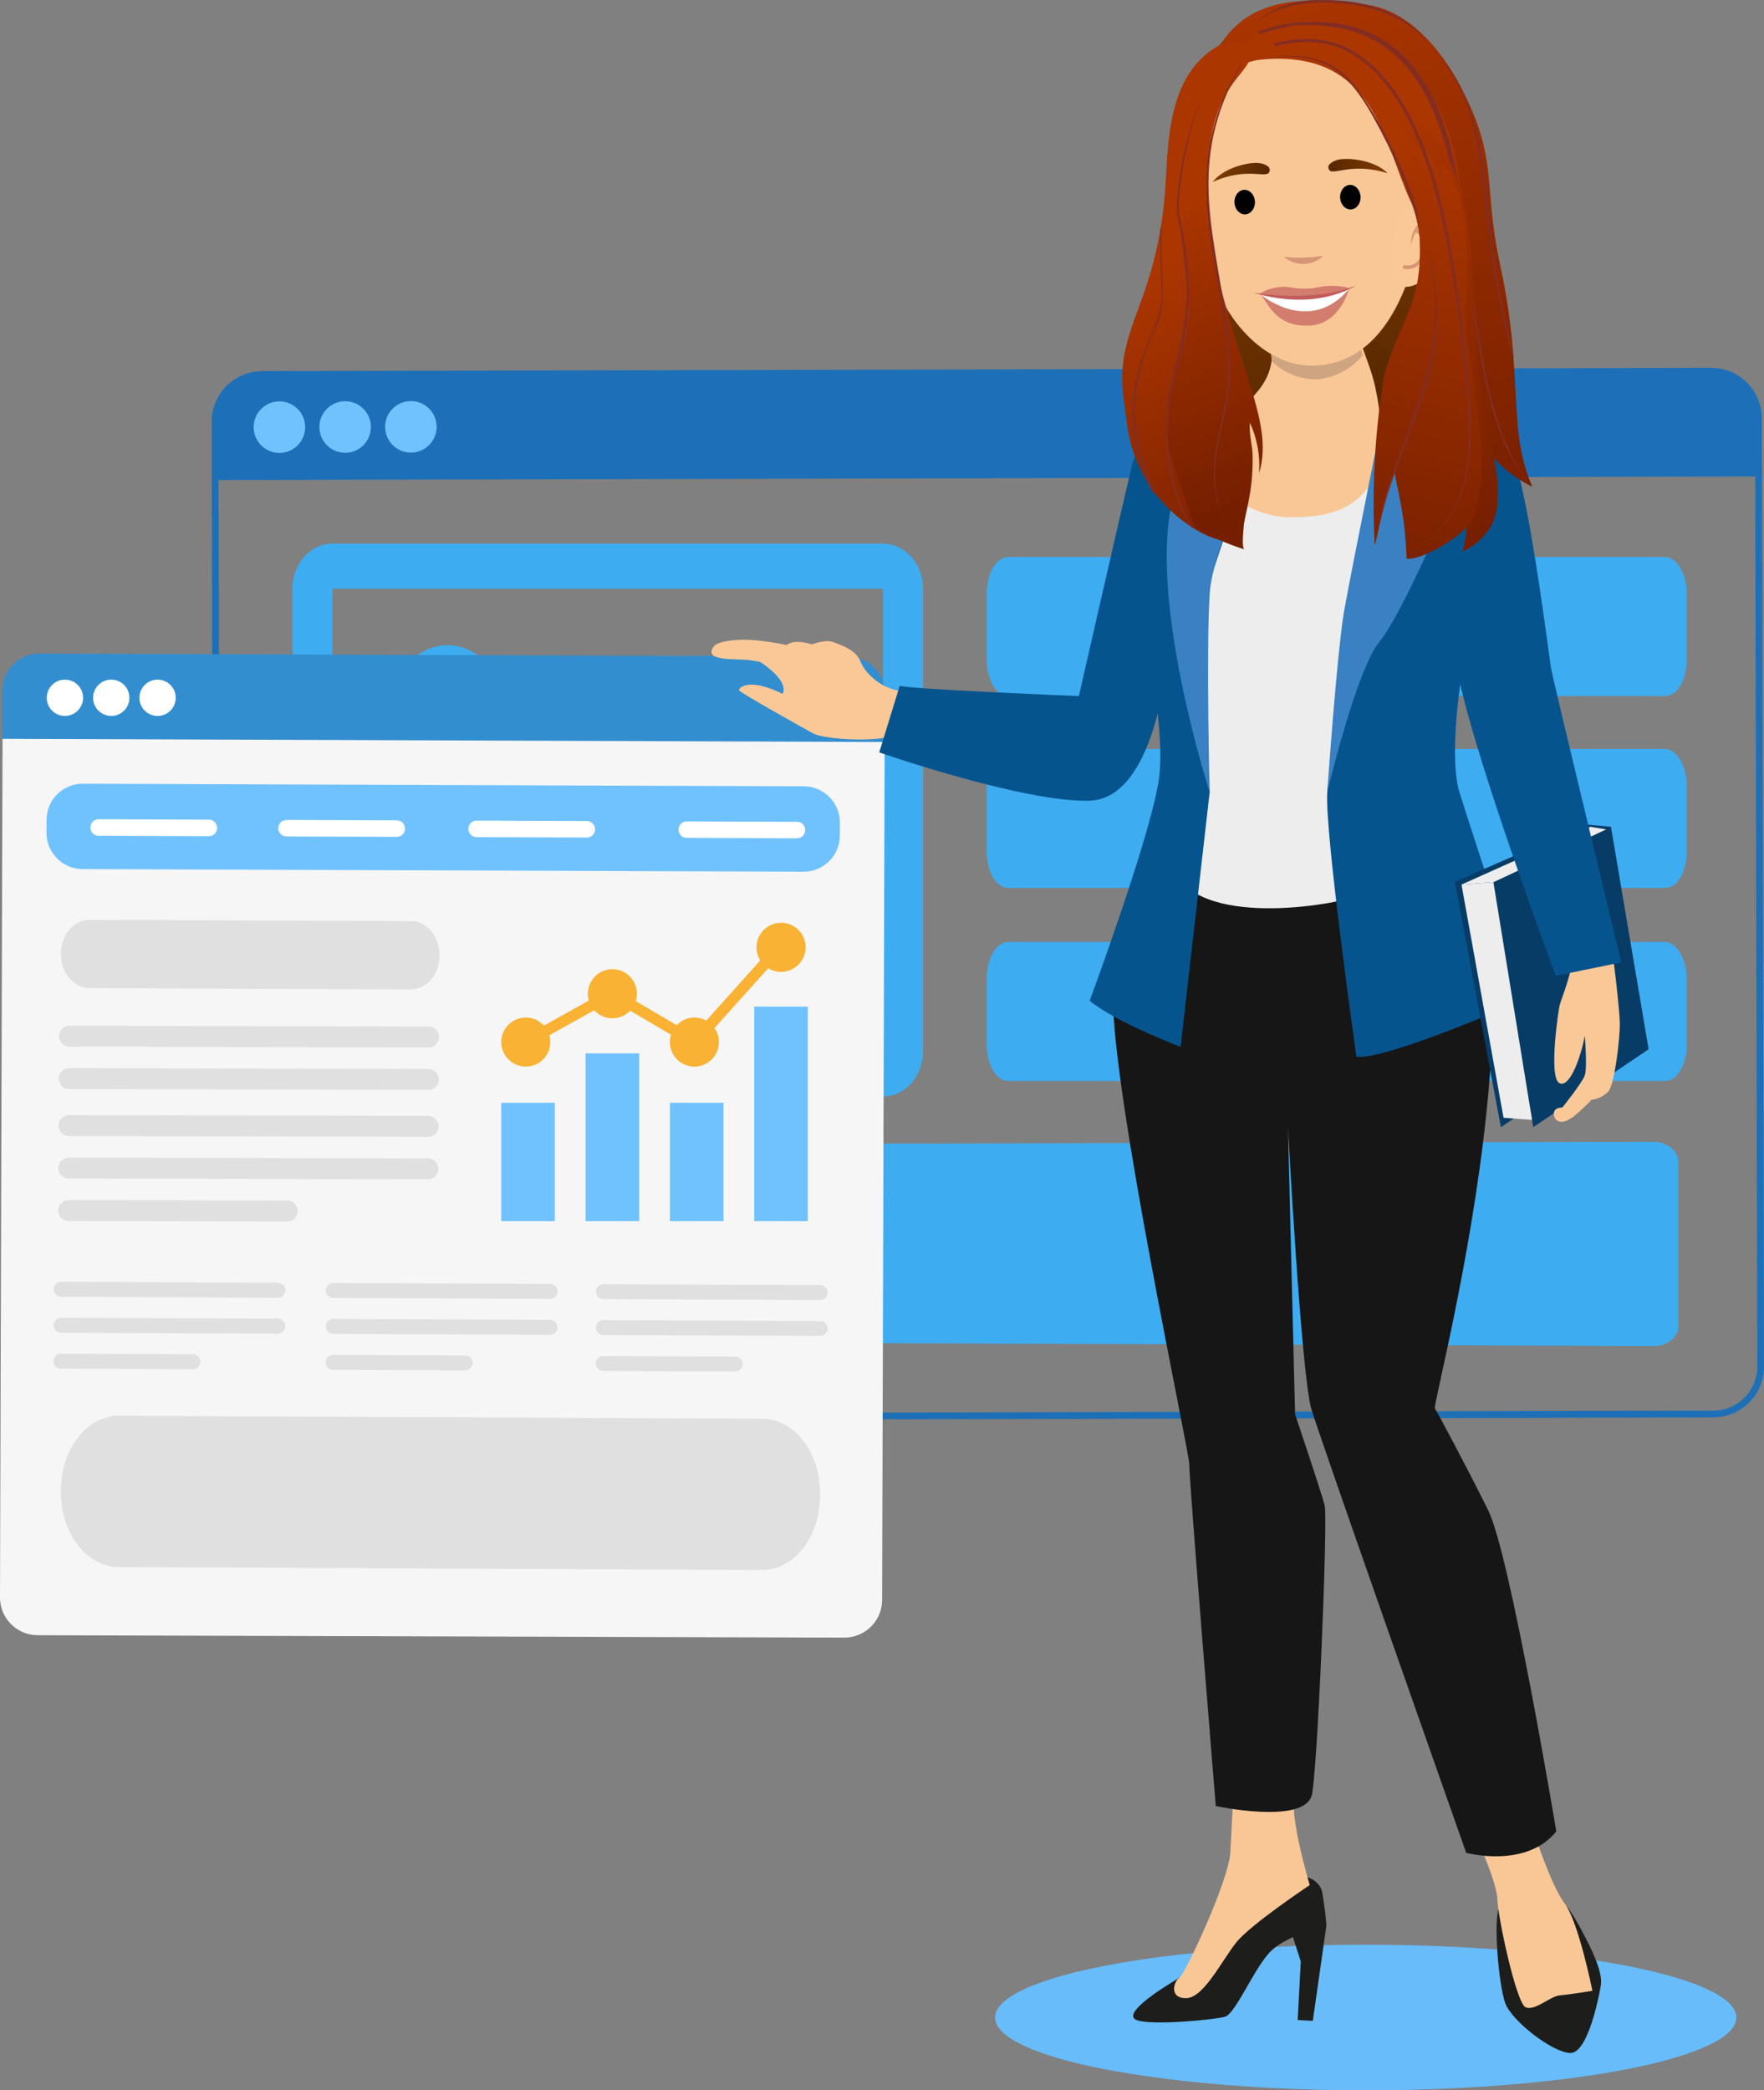 <?xml version="1.0" encoding="utf-8"?>
<svg xmlns="http://www.w3.org/2000/svg" xmlns:xlink="http://www.w3.org/1999/xlink" version="1.1" id="Layer_5" x="0px" y="0px" viewBox="0 0 368.19 436.157" style="enable-background:new 0 0 368.19 436.157;">
<rect x="0" y="0" width="368.19" height="436.157" fill="#808080" stroke="none"/>
<style type="text/css">
	.st0{fill:#1D70B7;}
	.st1{fill:#70C2FF;}
	.st2{fill:#3EACF0;}
	.st3{fill:#F6F6F6;}
	.st4{fill:#E0E0E0;}
	.st5{fill:#FFFFFF;}
	.st6{fill:#338ECF;}
	.st7{fill:#F9B233;}
	.st8{fill:#68BCFA;}
	.st9{fill:#1D1D1B;}
	.st10{fill:#F9C796;}
	.st11{fill:#161616;}
	.st12{fill:#FAC897;}
	.st13{fill:#EDEDED;}
	.st14{fill:#06548E;}
	.st15{fill:#073C67;}
	.st16{fill:#3A81C3;}
	.st17{fill:url(#SVGID_1_);}
	.st18{fill:url(#SVGID_00000057862201966072405860000010873011212655001509_);}
	.st19{fill:#CEA580;}
	.st20{fill:#D69675;}
	.st21{fill:#D37D6E;}
	.st22{fill:#C35D5D;}
	.st23{fill:url(#SVGID_00000038382321181535519340000004673943179691602319_);}
	.st24{fill:url(#SVGID_00000141443212265286920160000016966236490365116550_);}
	.st25{fill:url(#SVGID_00000081617060073021789780000002359784863623186083_);}
	.st26{fill:url(#SVGID_00000054247858828702265340000009488428426623907727_);}
	.st27{fill:#832D22;}
	.st28{fill:#D79775;}
	.st29{fill:url(#SVGID_00000126309157078625996740000008342908133375834282_);}
	.st30{fill:url(#SVGID_00000063608679125485381120000001346322104615923608_);}
	.st31{fill:url(#SVGID_00000130640323683530490220000016617311200153345972_);}
	.st32{fill:url(#SVGID_00000032623698017503843530000002888029693321949104_);}
</style>
<g>
	<path class="st0" d="M54.73,78.136l302.407-0.699c5.451-0.013,9.88,4.396,9.893,9.847l0.028,12.132&#xD;&#xA;		l-322.147,0.745l-0.028-12.132c-0.013-5.451,4.396-9.88,9.847-9.893&#xD;&#xA;		C54.73,78.136,54.73,78.136,54.73,78.136z"/>
	<circle class="st1" cx="58.32" cy="89.128" r="5.376"/>
	<circle class="st1" cx="72.039" cy="89.096" r="5.376"/>
	<circle class="st1" cx="85.759" cy="89.064" r="5.376"/>
	<path class="st0" d="M55.21,296.44c-5.826-0.007-10.551-4.722-10.571-10.548l-0.457-197.861&#xD;&#xA;		c-0.013-5.839,4.709-10.583,10.547-10.597l302.407-0.699c5.835-0.004,10.573,4.712,10.597,10.547&#xD;&#xA;		l0.457,197.862c0.013,5.838-4.708,10.582-10.547,10.597l-302.408,0.699H55.21z M54.732,78.838&#xD;&#xA;		c-5.061,0.017-9.153,4.128-9.147,9.188l0.457,197.861c0.017,5.053,4.115,9.142,9.168,9.147&#xD;&#xA;		c0.022,0,302.429-0.699,302.429-0.699c5.061-0.017,9.152-4.128,9.146-9.188l-0.457-197.862&#xD;&#xA;		c-0.012-5.055-4.112-9.146-9.167-9.146C357.14,78.139,54.732,78.838,54.732,78.838z"/>
	<path class="st2" d="M142.429,280.111l202.713,0.753c2.798,0,5.182-1.807,5.182-4.216v-34.176&#xD;&#xA;		c0-2.259-2.28-4.216-5.182-4.216l-202.713,0.452c-2.694,0-4.871,1.806-4.871,4.065v33.274&#xD;&#xA;		C137.558,278.154,139.735,280.111,142.429,280.111z"/>
	<path class="st2" d="M347.519,116.225H210.495c-2.558,0-4.548,3.357-4.548,7.672v13.666&#xD;&#xA;		c0,4.316,1.99,7.672,4.548,7.672h137.025c2.559,0,4.549-3.357,4.549-7.672v-13.666&#xD;&#xA;		C352.068,119.582,349.936,116.225,347.519,116.225z"/>
	<path class="st2" d="M347.519,156.271H210.495c-2.558,0-4.548,3.357-4.548,7.672v13.667&#xD;&#xA;		c0,4.315,1.99,7.672,4.548,7.672h137.025c2.559,0,4.549-3.357,4.549-7.672V163.943&#xD;&#xA;		C352.068,159.867,349.936,156.271,347.519,156.271z"/>
	<path class="st2" d="M347.519,196.546H210.495c-2.558,0-4.548,3.357-4.548,7.673v13.666&#xD;&#xA;		c0,4.315,1.99,7.672,4.548,7.672h137.025c2.559,0,4.549-3.357,4.549-7.672v-13.666&#xD;&#xA;		C352.068,200.144,349.936,196.546,347.519,196.546z"/>
	<path class="st2" d="M61.031,122.849v96.518c0,5.2,3.742,9.416,8.358,9.416h114.913&#xD;&#xA;		c4.615,0,8.357-4.216,8.357-9.416v-96.519c0-5.2-3.742-9.416-8.357-9.416H69.388&#xD;&#xA;		C64.773,113.433,61.031,117.649,61.031,122.849z M184.301,122.849v66.52l-30.703-40.204&#xD;&#xA;		c-1.862-2.625-5.499-3.243-8.124-1.381c-0.559,0.397-1.044,0.889-1.432,1.454l-32.867,44.234&#xD;&#xA;		l-16.669-18.779c-2.043-2.445-5.682-2.77-8.127-0.727c-0.184,0.154-0.358,0.318-0.521,0.494&#xD;&#xA;		l-16.47,16.872v-68.483H184.301z M104.907,147.567c0,7.152-5.144,12.948-11.491,12.947&#xD;&#xA;		c-6.348,0-11.491-5.796-11.491-12.947s5.144-12.948,11.491-12.948&#xD;&#xA;		C99.763,134.62,104.907,140.415,104.907,147.567z"/>
</g>
<g>
	<path class="st3" d="M16.544,137.403l152.187,0.449c8.818,0.026,15.945,7.195,15.919,16.013l-0.531,179.979&#xD;&#xA;		c-0.013,4.348-3.548,7.862-7.896,7.849c-0,0-0,0-0,0l-168.374-0.497&#xD;&#xA;		c-4.348-0.013-7.862-3.548-7.849-7.896l0.531-179.979C0.557,144.504,7.726,137.377,16.544,137.403z"/>
	<path class="st4" d="M114.813,271.012c-0.007,0-45.257-0.191-45.257-0.191&#xD;&#xA;		c-0.861-0.004-1.556-0.706-1.552-1.567c0.004-0.858,0.701-1.551,1.558-1.552&#xD;&#xA;		c0.007,0,45.257,0.191,45.257,0.191c0.861,0.004,1.556,0.705,1.552,1.567&#xD;&#xA;		C116.368,270.318,115.671,271.012,114.813,271.012z"/>
	<path class="st4" d="M114.79,278.512c-0.007,0-45.256-0.191-45.256-0.191&#xD;&#xA;		c-0.861-0.005-1.556-0.706-1.551-1.568c0.005-0.858,0.701-1.551,1.558-1.551&#xD;&#xA;		c0.006,0,45.256,0.191,45.256,0.191c0.861,0.004,1.556,0.706,1.552,1.567&#xD;&#xA;		C116.344,277.818,115.648,278.512,114.79,278.512z"/>
	<path class="st4" d="M97.081,285.937c-0.006,0-27.57-0.116-27.57-0.116&#xD;&#xA;		c-0.861-0.004-1.556-0.705-1.553-1.567c0.004-0.858,0.701-1.552,1.559-1.553&#xD;&#xA;		c0.006,0,27.57,0.116,27.57,0.116c0.861,0.004,1.556,0.706,1.552,1.567&#xD;&#xA;		C98.635,285.243,97.938,285.936,97.081,285.937z"/>
	<path class="st4" d="M58.008,270.772c-0.007,0-45.257-0.192-45.257-0.192&#xD;&#xA;		c-0.861-0.005-1.556-0.706-1.551-1.568c0.005-0.858,0.701-1.551,1.558-1.551&#xD;&#xA;		c0.007,0,45.257,0.192,45.257,0.192c0.861,0.005,1.556,0.706,1.551,1.568&#xD;&#xA;		C59.562,270.078,58.866,270.771,58.008,270.772z"/>
	<path class="st4" d="M57.985,278.271c-0.007,0-45.257-0.191-45.257-0.191&#xD;&#xA;		c-0.861-0.005-1.556-0.706-1.551-1.568c0.005-0.858,0.701-1.551,1.558-1.551&#xD;&#xA;		c0.007,0,45.257,0.191,45.257,0.191c0.861,0.005,1.556,0.706,1.551,1.568&#xD;&#xA;		C59.539,277.577,58.843,278.27,57.985,278.271z"/>
	<path class="st4" d="M40.276,285.697c-0.007,0-27.57-0.117-27.57-0.117&#xD;&#xA;		c-0.861-0.004-1.556-0.706-1.552-1.567c0.004-0.858,0.701-1.551,1.558-1.552&#xD;&#xA;		c0.007,0,27.57,0.117,27.57,0.117c0.861,0.005,1.556,0.706,1.551,1.568&#xD;&#xA;		C41.83,285.003,41.134,285.696,40.276,285.697z"/>
	<path class="st4" d="M171.194,271.25c-0.007,0-45.257-0.191-45.257-0.191&#xD;&#xA;		c-0.861-0.004-1.556-0.706-1.552-1.567c0.004-0.858,0.701-1.551,1.558-1.552&#xD;&#xA;		c0.007,0,45.257,0.191,45.257,0.191c0.861,0.005,1.556,0.706,1.551,1.568&#xD;&#xA;		C172.748,270.556,172.052,271.249,171.194,271.25z"/>
	<path class="st4" d="M171.17,278.75c-0.007,0-45.256-0.191-45.256-0.191&#xD;&#xA;		c-0.861-0.004-1.556-0.706-1.552-1.567c0.004-0.858,0.701-1.551,1.558-1.552&#xD;&#xA;		c0.006,0,45.256,0.191,45.256,0.191c0.861,0.005,1.556,0.706,1.551,1.568&#xD;&#xA;		C172.724,278.056,172.028,278.749,171.17,278.75z"/>
	<path class="st4" d="M153.461,286.175c-0.006,0-27.57-0.116-27.57-0.116&#xD;&#xA;		c-0.861-0.004-1.556-0.706-1.552-1.567c0.004-0.858,0.7-1.551,1.558-1.552&#xD;&#xA;		c0.006,0,27.57,0.116,27.57,0.116c0.861,0.004,1.556,0.706,1.552,1.568&#xD;&#xA;		C155.015,285.481,154.319,286.174,153.461,286.175z"/>
	<path class="st1" d="M17.303,163.522l150.472,0.544c4.175,0.015,7.547,3.412,7.532,7.587l-0.01,2.702&#xD;&#xA;		c-0.015,4.175-3.412,7.547-7.587,7.532h-0l-150.472-0.544c-4.175-0.015-7.547-3.412-7.532-7.587&#xD;&#xA;		l0.01-2.702c0.015-4.175,3.412-7.547,7.587-7.532C17.303,163.522,17.303,163.522,17.303,163.522z"/>
	<path class="st5" d="M43.608,174.472l-23.038-0.083c-0.937-0.003-1.695-0.766-1.691-1.703l0-0.053&#xD;&#xA;		c0.003-0.937,0.766-1.695,1.703-1.691l0,0l23.038,0.083c0.937,0.003,1.695,0.766,1.691,1.703v0&#xD;&#xA;		l-0,0.053c-0.003,0.937-0.766,1.695-1.703,1.691C43.608,174.472,43.608,174.472,43.608,174.472z"/>
	<path class="st5" d="M82.819,174.614l-23.038-0.083c-0.937-0.003-1.695-0.766-1.691-1.703&#xD;&#xA;		c0-0,0-0,0-0l0-0.053c0.003-0.937,0.766-1.695,1.703-1.691l23.038,0.083&#xD;&#xA;		c0.937,0.003,1.695,0.766,1.691,1.703v0l-0,0.053c-0.003,0.937-0.766,1.695-1.703,1.691&#xD;&#xA;		C82.819,174.614,82.819,174.614,82.819,174.614z"/>
	<path class="st5" d="M122.496,174.757l-23.038-0.083c-0.937-0.003-1.695-0.766-1.691-1.703&#xD;&#xA;		c0,0,0-0,0-0l0-0.053c0.003-0.937,0.766-1.695,1.703-1.691c0,0,0,0,0,0&#xD;&#xA;		l23.038,0.083c0.937,0.003,1.695,0.766,1.691,1.703l-0,0.053&#xD;&#xA;		C124.196,174.003,123.433,174.761,122.496,174.757z"/>
	<path class="st5" d="M166.362,174.916l-23.038-0.083c-0.937-0.003-1.694-0.766-1.691-1.703&#xD;&#xA;		c0-0,0-0,0-0l0-0.053c0.003-0.937,0.766-1.695,1.703-1.691h0l23.038,0.083&#xD;&#xA;		c0.937,0.003,1.695,0.766,1.691,1.703c0,0,0,0,0,0l-0,0.053&#xD;&#xA;		c-0.003,0.937-0.766,1.695-1.703,1.691C166.362,174.916,166.362,174.916,166.362,174.916z"/>
	<path class="st6" d="M184.698,154.823l0.036-10.051c0.015-4.29-3.449-7.78-7.739-7.795L8.278,136.367&#xD;&#xA;		c-4.29-0.015-7.78,3.449-7.795,7.739v0l-0.036,10.051L184.698,154.823z"/>
	<circle class="st5" cx="13.55" cy="145.595" r="3.79"/>
	<circle class="st5" cx="23.221" cy="145.595" r="3.79"/>
	<circle class="st5" cx="32.891" cy="145.595" r="3.79"/>
	<path class="st4" d="M18.768,191.911l66.944,0.281c3.332,0.014,6.023,3.167,6.011,7.043l-0.001,0.22&#xD;&#xA;		c-0.012,3.876-2.723,7.007-6.055,6.993l-66.944-0.281c-3.332-0.014-6.023-3.167-6.011-7.043&#xD;&#xA;		l0.001-0.22C12.725,195.027,15.436,191.897,18.768,191.911z"/>
	<path class="st4" d="M24.857,295.403l134.257,0.623c6.683,0.031,12.08,7.014,12.056,15.596l-0.001,0.487&#xD;&#xA;		c-0.024,8.582-5.461,15.515-12.144,15.484L24.768,326.97c-6.683-0.031-12.08-7.014-12.056-15.596&#xD;&#xA;		l0.001-0.487C12.738,302.304,18.175,295.372,24.857,295.403z"/>
	<path class="st4" d="M89.351,237.21c-0.005,0-74.955-0.173-74.955-0.173&#xD;&#xA;		c-1.205-0.001-2.181-0.979-2.179-2.184c0.001-1.205,0.979-2.181,2.184-2.179l0,0&#xD;&#xA;		c0.005,0,74.955,0.173,74.955,0.173c1.205,0.001,2.181,0.979,2.179,2.184&#xD;&#xA;		C91.534,236.236,90.556,237.212,89.351,237.21z"/>
	<path class="st4" d="M89.301,246.071c-0.005,0-74.955-0.173-74.955-0.173&#xD;&#xA;		c-1.205-0.001-2.181-0.979-2.179-2.184s0.979-2.181,2.184-2.179l0,0&#xD;&#xA;		c0.005,0,74.955,0.173,74.955,0.173c1.205,0.001,2.181,0.979,2.179,2.184&#xD;&#xA;		C91.484,245.097,90.506,246.073,89.301,246.071z"/>
	<path class="st4" d="M89.457,218.552c-0.005,0-74.955-0.172-74.955-0.172&#xD;&#xA;		c-1.205-0.001-2.181-0.979-2.179-2.184c0.001-1.205,0.979-2.181,2.184-2.179l0,0&#xD;&#xA;		c0.005,0,74.955,0.172,74.955,0.172c1.205,0.001,2.181,0.979,2.179,2.184&#xD;&#xA;		C91.64,217.578,90.662,218.553,89.457,218.552z"/>
	<path class="st4" d="M89.407,227.413c-0.005,0-74.955-0.172-74.955-0.172&#xD;&#xA;		c-1.205-0.001-2.181-0.979-2.179-2.184s0.979-2.181,2.184-2.179l0,0&#xD;&#xA;		c0.005,0,74.955,0.172,74.955,0.172c1.205,0.001,2.181,0.979,2.179,2.184&#xD;&#xA;		C91.59,226.439,90.612,227.415,89.407,227.413z"/>
	<path class="st4" d="M59.956,254.865c-0.005,0-45.66-0.105-45.66-0.105&#xD;&#xA;		c-1.205-0.001-2.181-0.979-2.179-2.184s0.979-2.181,2.184-2.179l0,0&#xD;&#xA;		c0.005,0,45.66,0.105,45.66,0.105c1.205,0.001,2.181,0.979,2.179,2.184&#xD;&#xA;		S61.161,254.867,59.956,254.865z"/>
	<rect x="104.622" y="230.091" class="st1" width="11.188" height="24.695"/>
	<rect x="122.222" y="219.791" class="st1" width="11.188" height="34.995"/>
	<rect x="139.823" y="230.091" class="st1" width="11.188" height="24.695"/>
	<rect x="157.423" y="210.035" class="st1" width="11.188" height="44.752"/>
	<path class="st7" d="M109.738,222.545c2.82,0.005,5.111-2.277,5.117-5.097&#xD;&#xA;		c0.001-0.484-0.067-0.966-0.202-1.43l9.379-5.225c1.888,2.09,5.114,2.254,7.204,0.365&#xD;&#xA;		c0.098-0.089,0.193-0.181,0.283-0.277l8.535,5.02c-0.847,2.697,0.653,5.569,3.35,6.416&#xD;&#xA;		s5.569-0.653,6.416-3.35c0.476-1.515,0.221-3.165-0.689-4.467l11.212-12.47&#xD;&#xA;		c2.412,1.482,5.569,0.727,7.05-1.685c1.482-2.412,0.727-5.569-1.685-7.05&#xD;&#xA;		c-2.412-1.482-5.569-0.727-7.05,1.685c-1.023,1.665-1.01,3.766,0.033,5.418l-11.283,12.549&#xD;&#xA;		c-2.035-1.124-4.573-0.73-6.173,0.957l-8.535-5.02c0.85-2.696-0.647-5.571-3.343-6.421&#xD;&#xA;		s-5.571,0.647-6.421,3.343c-0.303,0.962-0.316,1.992-0.035,2.961l-9.379,5.225&#xD;&#xA;		c-1.899-2.091-5.133-2.247-7.224-0.348c-2.091,1.899-2.247,5.133-0.348,7.224&#xD;&#xA;		c0.97,1.068,2.346,1.677,3.789,1.676L109.738,222.545z"/>
</g>
<ellipse class="st8" cx="285.058" cy="420.964" rx="77.374" ry="15.193"/>
<g>
	<path class="st9" d="M326.954,397.714c0,0,1.026,0.947,3.808,6.256s3.676,8.377,3.363,10.31&#xD;&#xA;		s-2.648,14.281-6.436,14.083s-12.1-6.675-13.49-10.353s-2.64-18.07-1.152-20.28&#xD;&#xA;		S326.954,397.714,326.954,397.714z"/>
	<path class="st10" d="M308.421,383.994c0,0,4.041,8.786,4.131,12.428s3.936,21.512,5.86,22.392&#xD;&#xA;		s5.187-2.326,7.164-2.482s6.802-0.942,6.802-0.942s-2.9-14.442-5.797-18.232&#xD;&#xA;		s-6.521-15.152-6.521-15.152L308.421,383.994z"/>
	<path class="st9" d="M271.284,391.303c0.526,0.028,4.083,0.604,4.672,3.46&#xD;&#xA;		c0.419,2.305,0.72,4.629,0.901,6.965c0,0-8.019,2.015-11.459,5.245s-7.443,13.153-9.693,13.814&#xD;&#xA;		s-15.61,1.91-18.501,0.686s4.074-5.925,8.937-8.788S271.284,391.303,271.284,391.303z"/>
	<polygon class="st9" points="276.857,401.728 274.019,421.65 270.862,421.485 271.504,409.242 &#xD;&#xA;		269.415,402.799"/>
	<path class="st10" d="M257.48,373.528l-0.679,12.956c-0.313,5.96-9.496,25.484-10.659,26.203&#xD;&#xA;		s-2.195,4.302,1.466,4.234s7.45-7.924,10.459-11.663s15.303-11.929,15.303-11.929&#xD;&#xA;		s-3.63-12.142-3.345-17.584S257.48,373.528,257.48,373.528z"/>
	<path class="st11" d="M293.28,164.093c-2.03-0.553-45.985-0.983-45.985-0.983s-14.78,23.84-15.012,44.361&#xD;&#xA;		s16.078,95.816,15.956,98.148s5.526,71.222,5.526,71.222s18.202,3.879,20.004-2.159&#xD;&#xA;		c1.194-4.001,3.422-57.801,2.723-60.566s-6.177-19.031-6.177-19.031l-1.491-60.097&#xD;&#xA;		c0,0,2.761,51.98,4.919,59.108s32.29,92.502,32.29,92.502s12.484,3.383,18.805-4.47&#xD;&#xA;		c0,0-9.631-57.796-14.213-67s-10.345-20.029-11.126-21.239S330.971,174.369,293.28,164.093z"/>
	<path class="st12" d="M149.027,134.832c0.098-0.126,0.821-1.123,5.352-1.332s11.194,1.384,11.194,1.384&#xD;&#xA;		l-4.144,3.476c-1.598-0.108-3.188-0.303-4.765-0.586C154.313,137.334,146.391,138.221,149.027,134.832z"/>
	<path class="st12" d="M192.148,152.991c0,0-1.238-1.372-5.325,0.341s-14.934,0.845-16.984-0.243&#xD;&#xA;		s-15.358-8.585-15.569-9.031s1.823-2.842,9.065,0.714c0,0,1.941-2.537-5.438-7.159&#xD;&#xA;		c-1.017-0.637,2.564-1.088,2.564-1.088c1.394-0.533,2.72-1.227,3.952-2.068&#xD;&#xA;		c1.603-1.189,5.03-0.008,5.03-0.008s2.808-1.108,4.474-0.478s4.767,1.616,5.713,4.098&#xD;&#xA;		s5.803,8.078,13.961,5.601L192.148,152.991z"/>
	<path class="st13" d="M255.852,97.35c4.466-2.472,9.592-3.488,14.664-2.909&#xD;&#xA;		c7.971,1.139,22.335,1.011,22.335,1.011s-8.478,89.837-8.478,90.976s-28.452,7.507-37.704-2.277&#xD;&#xA;		c0,0-3.14-40.709-2.723-59.345S255.852,97.35,255.852,97.35z"/>
	<path class="st14" d="M290.067,86.342c0,0,21.635,3.29,24.166,5.567s-4.808,36.438-6.832,39.728&#xD;&#xA;		s-5.314,25.558-2.783,33.655c4.179,13.371,14.171,43.018,14.171,43.018s-29.859,13.158-35.679,12.146&#xD;&#xA;		c0,0-6.668-47.054-6.073-55.164S290.067,86.342,290.067,86.342z"/>
	<path class="st14" d="M263.118,90.391c0,0-14.455,40.234-13.807,43.018s3.179,31.884,3.179,31.884&#xD;&#xA;		l-6.073,53.139c0,0-13.411-5.061-18.978-9.616c0,0,12.652-34.161,14.424-46.054&#xD;&#xA;		s-4.302-36.438-4.555-40.487s2.062-30.112,6.218-31.884S263.118,90.391,263.118,90.391z"/>
	<path class="st14" d="M248.417,89.641c0,0-10.351-0.009-12.122,7.329s-11.108,48.266-11.108,48.266&#xD;&#xA;		s-35.115-1.398-37.393-2.157l-4.273,13.912c0,0,30.252,10.517,43.916,10.073s16.087-28.847,16.087-28.847&#xD;&#xA;		L248.417,89.641z"/>
	<polygon class="st15" points="344.105,218.929 336.244,172.511 330.548,171.997 311.548,183.067 &#xD;&#xA;		320.025,235.195"/>
	<polygon class="st15" points="337.359,218.929 329.81,172.511 303.652,184.012 313.279,235.195"/>
	<polygon class="st13" points="313.826,233.228 319.777,233.668 311.712,184.074 305.047,184.573"/>
	<polygon class="st13" points="305.047,184.573 331.918,172.511 335.256,173.06 311.712,184.074"/>
	<path class="st12" d="M324.327,187.939c0,0,3.511,7.117,3.985,10.248s-2.467,10.369-2.752,11.447&#xD;&#xA;		s-2.372,15.122-0.095,16.356s4.745-6.263,5.314-9.964c0,0,0.569,6.737,0,8.35s-4.689,6.721-4.689,6.721&#xD;&#xA;		s-1.669-0.101-1.763,1.191s1.328,3.262,4.934,0s2.752-2.788,2.752-2.788&#xD;&#xA;		c1.462-0.121,2.821-0.801,3.796-1.898c1.234-1.708,2.378-11.197,2.283-14.329&#xD;&#xA;		s-1.423-14.613-2.093-18.219c-0.775-3.247-1.788-6.432-3.03-9.53L324.327,187.939z"/>
	<path class="st16" d="M268.178,84.318c0,0-14.93,27.329-15.689,39.602s0,41.373,0,41.373&#xD;&#xA;		s-13.158-40.74-7.591-61.49l8.35-2.783l-3.938-3.796C249.311,97.223,258.057,84.318,268.178,84.318z"/>
	<path class="st14" d="M303.652,88.375c0,0,8.723-3.52,12.266,6.855s7.279,40.775,7.786,43.953&#xD;&#xA;		s12.652,52.774,14.677,61.631l-13.664,2.783c0,0-14.171-37.957-19.231-57.947&#xD;&#xA;		s-7.591-36.565-7.591-36.565L303.652,88.375z"/>
	
		<linearGradient id="SVGID_1_" gradientUnits="userSpaceOnUse" x1="1387.316" y1="543.714" x2="1412.346" y2="613.455" gradientTransform="matrix(-0.999 0.044 -0.044 -0.999 1697.898 579.64)">
		<stop offset="0" style="stop-color:#542600"/>
		<stop offset="1" style="stop-color:#803C00"/>
	</linearGradient>
	<path class="st17" d="M247.237,85.569c1.433,0.693,2.944,1.214,4.499,1.553&#xD;&#xA;		c5.581,1.085,11.546-0.394,17.129-1.364c20.468-3.556,17.953,3.947,27.124,2.978&#xD;&#xA;		c13.807-1.46,9.889-16.924,9.434-26.853c-0.103-2.241-0.245-4.471-0.453-6.685&#xD;&#xA;		c-0.075-0.802-0.156-1.582-0.248-2.359c-0.636-6.342-1.904-12.604-3.785-18.694&#xD;&#xA;		c-2.866-8.895-7.986-16.896-14.862-23.225c-5.152-4.929-15.138-10.025-22.14-8.38&#xD;&#xA;		c-3.273,0.768-6.073,3.028-8.352,5.637c-0.345,0.397-0.681,0.8-1.008,1.21&#xD;&#xA;		c-6.388,8.082-8.857,19.04-9.746,29.647c-0.935,11.143-0.681,16.162-2.617,27.155&#xD;&#xA;		c-0.607,3.448-2.261,7.45-2.206,10.941c0.041,2.561,2.175,5.4,4.615,6.998&#xD;&#xA;		C245.46,84.666,246.334,85.148,247.237,85.569z"/>
	
		<linearGradient id="SVGID_00000145747163000788053520000009381023071784976538_" gradientUnits="userSpaceOnUse" x1="1390.727" y1="546.908" x2="1422.954" y2="612.402" gradientTransform="matrix(-0.999 0.044 -0.044 -0.999 1697.898 579.64)">
		<stop offset="0" style="stop-color:#542600"/>
		<stop offset="1" style="stop-color:#803C00"/>
	</linearGradient>
	<path style="fill:url(#SVGID_00000145747163000788053520000009381023071784976538_);" d="M259.828,73.893&#xD;&#xA;		c-0.829,1.657-1.238,3.493-1.19,5.345c-0.026,0.475,0.098,0.946,0.354,1.347&#xD;&#xA;		c0.332,0.432,0.907,0.607,1.285,1c0.852,0.886,0.404,2.475,1.17,3.437&#xD;&#xA;		c0.213,0.306,0.581,0.466,0.95,0.415c0.248-0.081,0.463-0.241,0.612-0.455&#xD;&#xA;		c0.556-0.678,0.911-1.51,1.517-2.144c0.979-0.861,2.186-1.422,3.475-1.617&#xD;&#xA;		c3.932-0.924,7.96-1.379,12-1.355c2.017-0.165,4.01,0.532,5.484,1.918&#xD;&#xA;		c1.605,1.251,3.132,2.597,4.574,4.032c0.557-2.647,0.718-5.362,0.479-8.057&#xD;&#xA;		c0.04-1.36-0.204-2.714-0.716-3.975c-0.805-1.46-2.133-2.56-3.717-3.079&#xD;&#xA;		c-1.571-0.506-3.199-0.812-4.846-0.91c-7.454-0.757-14.968-1.514-22.423-0.765&#xD;&#xA;		c-0.262,0.004-0.518,0.077-0.743,0.211c-0.189,0.162-0.335,0.369-0.423,0.602&#xD;&#xA;		c-0.526,1.114-0.986,2.258-1.378,3.425L259.828,73.893z"/>
	<path class="st10" d="M269.536,107.939c8.973-0.026,22.991-1.939,17.496-27.226&#xD;&#xA;		c-1.351-6.217-4.91-11.492-3.169-15.034c0.034-10.093-22.422-5.354-19.876,1.064&#xD;&#xA;		c2.439,6.144,2.077,10.937-1.878,15.376C245.167,101.131,261.11,107.963,269.536,107.939z"/>
	<path class="st16" d="M289.434,82.547c0,0-7.338,36.185-8.857,44.789s-3.543,37.957-3.543,37.957&#xD;&#xA;		s6.073-25.558,10.881-31.378s15.183-30.365,15.183-30.365l-8.604-2.783l6.326-3.037&#xD;&#xA;		C300.821,97.729,298.291,86.342,289.434,82.547z"/>
	<path class="st19" d="M264.029,67.687c0.793,1.927,1.217,3.986,1.248,6.069&#xD;&#xA;		c0.01,0.451,0.182,1.184,0.143,1.615c2.476,2.382,5.759,3.742,9.194,3.81&#xD;&#xA;		c3.813-0.275,7.35-2.086,9.802-5.019c-0.332-1.05-0.563-2.13-0.69-3.224&#xD;&#xA;		c-0.152-1.44-0.091-2.894,0.18-4.316C283.94,56.53,261.483,61.269,264.029,67.687z"/>
	<path class="st10" d="M249.922,42.266c0.961,21.605,12.868,33.972,23.724,34.03&#xD;&#xA;		c7.955,0.043,15.246-4.72,19.903-16.997c1.95-5.136,2.822-10.618,2.562-16.106&#xD;&#xA;		c-0.4-8.991-0.028-13.977-2.317-20.496c-0.686-2.016-1.604-3.944-2.736-5.747&#xD;&#xA;		c-3.664-5.702-9.537-8.985-19.074-8.56c-5.069,0.226-9.011,1.354-12.063,3.228&#xD;&#xA;		C249.886,17.781,249.184,25.698,249.922,42.266z"/>
	<path class="st20" d="M276.235,53.373c-2.729,0.432-5.504,0.505-8.252,0.215&#xD;&#xA;		C270.379,55.652,273.95,55.559,276.235,53.373z"/>
	<path class="st5" d="M281.597,60.223c-6.427,1.884-10.609,2.304-18.317,1.194c0,0,2.359,3.733,9.661,3.521&#xD;&#xA;		C279.423,64.751,281.597,60.223,281.597,60.223z"/>
	<path class="st21" d="M281.547,60.319c0,0-1.812,7.394-8.361,7.626c-6.053,0.214-7.982-3.363-9.9-6.397&#xD;&#xA;		C263.285,61.548,273.315,70.017,281.547,60.319z"/>
	<path class="st21" d="M281.729,60.124c-2.16-0.578-4.425-0.642-6.615-0.187&#xD;&#xA;		c-1.701,0.357-3.454,0.392-5.169,0.104c-2.371-0.499-4.843-0.072-6.91,1.193&#xD;&#xA;		C263.036,61.233,274.724,63.676,281.729,60.124z"/>
	<path class="st22" d="M283.048,59.586c-6.863,2.614-14.229,2.432-21.39,1.51&#xD;&#xA;		C268.575,63.163,276.638,63.273,283.048,59.586z"/>
	
		<ellipse transform="matrix(0.999 -0.044 0.044 0.999 -1.613 11.592)" cx="259.818" cy="42.05" rx="2.14" ry="2.563"/>
	
		<ellipse transform="matrix(0.999 -0.044 0.044 0.999 -1.545 12.572)" cx="281.871" cy="41.012" rx="2.14" ry="2.563"/>
	
		<linearGradient id="SVGID_00000096025665793894421160000011111160770102270613_" gradientUnits="userSpaceOnUse" x1="1549.134" y1="577.912" x2="1563.236" y2="577.912" gradientTransform="matrix(-0.84 -0.021 0.024 -1 1552.771 645.688)">
		<stop offset="0" style="stop-color:#542600"/>
		<stop offset="1" style="stop-color:#803C00"/>
	</linearGradient>
	<path style="fill:url(#SVGID_00000096025665793894421160000011111160770102270613_);" d="M262.168,33.994&#xD;&#xA;		c0.569-0.017,1.135,0.078,1.667,0.279c1.326,0.539,1.261,1.106,1.137,1.519&#xD;&#xA;		c-0.5,1.661-4.537-1.126-11.858,2.182C255.289,35.14,259.908,33.996,262.168,33.994z"/>
	
		<linearGradient id="SVGID_00000013910187200793437260000014990180369765672369_" gradientUnits="userSpaceOnUse" x1="467.64" y1="644" x2="481.741" y2="644" gradientTransform="matrix(0.852 -0.114 -0.133 -0.991 -35.641 727.405)">
		<stop offset="0" style="stop-color:#542600"/>
		<stop offset="1" style="stop-color:#803C00"/>
	</linearGradient>
	<path style="fill:url(#SVGID_00000013910187200793437260000014990180369765672369_);" d="M280.012,33.213&#xD;&#xA;		c-0.579,0.047-1.145,0.204-1.665,0.463c-1.29,0.684-1.163,1.241-0.992,1.637&#xD;&#xA;		c0.687,1.595,4.492-1.626,12.293,0.845C287.131,33.583,282.311,32.962,280.012,33.213z"/>
	
		<linearGradient id="SVGID_00000007408793317278650610000015644804746131333049_" gradientUnits="userSpaceOnUse" x1="1391.827" y1="535.528" x2="1424.902" y2="592.157" gradientTransform="matrix(-0.999 0.044 -0.044 -0.999 1697.898 579.64)">
		<stop offset="0" style="stop-color:#761F00"/>
		<stop offset="1" style="stop-color:#AC3600"/>
	</linearGradient>
	<path style="fill:url(#SVGID_00000007408793317278650610000015644804746131333049_);" d="M235.161,87.901&#xD;&#xA;		c0.983,9.196,6.134,17.431,13.974,22.338c3.881,2.374,7.07,3.378,7.474,0.857&#xD;&#xA;		c1.616-10.07-4.265-19.802-5.11-29.95c-0.955-11.368,2.923-13.091,0.99-32.937&#xD;&#xA;		c-3.094-31.996,9.132-31.243,8.766-38.011c-0.185-3.409-3.802-2.409-6.681-0.813&#xD;&#xA;		c-9.923,5.514-10.681,17.433-11.225,27.794c-1.225,23.411-8.907,29.372-9.127,41.346&#xD;&#xA;		C234.157,82.178,234.807,84.858,235.161,87.901z"/>
	
		<linearGradient id="SVGID_00000031185716075369915460000001456480169485629570_" gradientUnits="userSpaceOnUse" x1="1415.488" y1="537.642" x2="1433.727" y2="600.688" gradientTransform="matrix(-0.999 0.044 -0.044 -0.999 1697.898 579.64)">
		<stop offset="0" style="stop-color:#761F00"/>
		<stop offset="1" style="stop-color:#AC3600"/>
	</linearGradient>
	<path style="fill:url(#SVGID_00000031185716075369915460000001456480169485629570_);" d="M243.593,92.181&#xD;&#xA;		c0.497,3.28,5.499,16.774,5.72,17.922c3.319,1.862,6.819,3.382,10.446,4.535&#xD;&#xA;		c-0.659-0.209-0.194-4.334-0.192-4.403c0.092-2.72,1.981-6.903,1.895-15.044&#xD;&#xA;		c-0.025-2.34-0.833-4.656-0.564-6.981c1.499,3.29,2.153,6.902,1.902,10.508&#xD;&#xA;		c3.536-11.311-6.132-24.425-10.109-49.249c-2.144-13.508-8.681-8.759-4.75,10.238&#xD;&#xA;		C250.117,70.219,242.004,81.703,243.593,92.181z"/>
	<path class="st27" d="M246.088,41.724c-0.098,1.083-0.061,2.175,0.11,3.249&#xD;&#xA;		c0.946,4.332,1.581,8.726,1.9,13.148c0.292,4.443-0.042,8.905-0.991,13.255&#xD;&#xA;		c-0.916,4.349-2.436,8.525-3.021,12.886c-0.533,4.373-0.426,8.8,0.316,13.142&#xD;&#xA;		c0.733,4.431,2.046,9.138,4.687,12.831c-0.12-0.056-0.24-0.104-0.359-0.145&#xD;&#xA;		c-5.091-7.032-5.875-17.83-5.12-25.893c1.474-8.709,4.79-17.068,3.964-26.049&#xD;&#xA;		c-0.283-4.4-0.879-8.774-1.785-13.089c-0.171-1.111-0.201-2.24-0.092-3.359&#xD;&#xA;		c0.449-5.525,1.522-10.982,3.198-16.266c0.738-2.05,1.378-4.307,2.949-5.883&#xD;&#xA;		c-1.53,1.61-2.111,3.866-2.8,5.93C247.511,30.781,246.519,36.223,246.088,41.724z"/>
	<path class="st27" d="M255.507,109.079c-1.599-4.047-2.208-8.418-1.777-12.749&#xD;&#xA;		c0.422-4.31,1.748-8.476,2.464-12.776c0.744-4.307,0.839-8.702,0.282-13.037&#xD;&#xA;		c-2.67-21.486-9.234-36.373,2.596-56.953c0.983-1.949,1.563-4.076,1.704-6.254&#xD;&#xA;		c-0.189,2.166-0.815,4.272-1.84,6.19c-12.074,19.797-5.834,36.116-2.962,57.071&#xD;&#xA;		c0.586,4.29,0.526,8.644-0.179,12.917c-0.673,4.272-1.979,8.456-2.36,12.815&#xD;&#xA;		c-0.337,4.363,0.373,8.743,2.07,12.775L255.507,109.079z"/>
	<path class="st27" d="M239.111,73.338c-1.174,3.515-1.896,7.164-2.151,10.861&#xD;&#xA;		c-0.178,6.812,1.434,13.551,4.674,19.546c-0.018-0.018-0.075-0.104-0.075-0.104&#xD;&#xA;		c-0.301-0.462-0.694-0.858-1.154-1.163c-4.641-9.085-5.205-19.714-1.553-29.239&#xD;&#xA;		c1.679-4.082,3.878-8.067,3.59-12.623c-0.098-3.798-0.354-9.248-0.24-12.992l0.268,0.027&#xD;&#xA;		c-0.078,2.136,0.005,4.316,0.043,6.473c0.053,3.822,0.694,9.301-0.778,12.918&#xD;&#xA;		C240.965,69.2,239.898,71.208,239.111,73.338z"/>
	<path class="st12" d="M290.781,49.845c-0.915,5.117-1.053,9.445,1.87,9.959s6.87-2.23,8.715-8.099&#xD;&#xA;		c1.556-4.951,0.976-9.163-3.636-10.196C294.834,40.861,291.696,44.728,290.781,49.845z"/>
	<path class="st28" d="M294.547,50.947c-0.501-3.095,3.791-8.022,5.198-3.469&#xD;&#xA;		c0.213,1.018,0.225,2.069,0.035,3.092c-0.221-1.391-0.252-2.989-1.2-3.935&#xD;&#xA;		C296.634,45.65,294.918,49.103,294.547,50.947z"/>
	<path class="st28" d="M293.079,56.114c-0.193-0.062-0.303-0.266-0.249-0.462&#xD;&#xA;		c0.034-0.203,0.226-0.34,0.429-0.307c0.11,0.025,2.696,0.566,3.653-2.766&#xD;&#xA;		c0.335-0.911,0.322-1.915-0.039-2.816c-0.273-0.563-0.756-0.996-1.346-1.205&#xD;&#xA;		c-0.196-0.068-0.302-0.28-0.239-0.478c0.056-0.21,0.238-0.384,0.441-0.285&#xD;&#xA;		c0.777,0.266,1.415,0.833,1.771,1.573c0.454,1.09,0.485,2.31,0.087,3.421&#xD;&#xA;		c-1.164,4.052-4.467,3.334-4.5,3.326L293.079,56.114z"/>
	
		<linearGradient id="SVGID_00000054984294953656012090000004768922384607887250_" gradientUnits="userSpaceOnUse" x1="1347.997" y1="546.854" x2="1384.578" y2="609.484" gradientTransform="matrix(-0.999 0.044 -0.044 -0.999 1697.898 579.64)">
		<stop offset="0" style="stop-color:#761F00"/>
		<stop offset="1" style="stop-color:#AC3600"/>
	</linearGradient>
	<path style="fill:url(#SVGID_00000054984294953656012090000004768922384607887250_);" d="M294.511,42.171&#xD;&#xA;		c1.802,3.813,3.499,15.186,0.777,23.73c-2.531,7.943,2.495,17.992,9.323,22.244l1.497,0.933&#xD;&#xA;		c0.627,0.439,1.321,0.773,2.056,0.989c0.578,0.116,1.171,0.142,1.757,0.076&#xD;&#xA;		c0.859,0.016,1.689-0.307,2.31-0.899c0.468-0.711,0.651-1.572,0.512-2.411&#xD;&#xA;		c-0.259-4.266-1.447-8.516-1.881-12.793c-2.012-19.839-0.428-40.137-12.189-57.431&#xD;&#xA;		c-15.573-22.9-44.653-7.918-42.976-3.565c0.675,1.751,5.245-0.371,6.908-0.55&#xD;&#xA;		C287.084,9.849,288.755,29.991,294.511,42.171z"/>
	
		<linearGradient id="SVGID_00000072999982091661943130000017295090437548873139_" gradientUnits="userSpaceOnUse" x1="1363.509" y1="529.376" x2="1396.634" y2="649.948" gradientTransform="matrix(-0.999 0.044 -0.044 -0.999 1697.898 579.64)">
		<stop offset="0" style="stop-color:#761F00"/>
		<stop offset="1" style="stop-color:#AC3600"/>
	</linearGradient>
	<path style="fill:url(#SVGID_00000072999982091661943130000017295090437548873139_);" d="M255.177,8.653&#xD;&#xA;		c0.092-0.08,5.155,0.263,5.087,0.259c2.126-2.203,3.338-2.709,6.394-2.878&#xD;&#xA;		c3.101-0.175,4.779-1.975,7.322-1.658c11.491,1.414,19.817,5.843,25.797,17.242&#xD;&#xA;		c15.031,28.643-7.705,65.996,19.942,79.904c0.484,0.243-2.212-3.629-2.963-13.181&#xD;&#xA;		c-0.819-10.412-0.497-18.636-3.713-33.425c-3.64-16.74,0.078-22.138-9.054-38.42&#xD;&#xA;		c-1.776-3.167-8.425-14.165-18.75-15.502C273.212-0.562,261.784-0.994,255.177,8.653z"/>
	<path class="st27" d="M260.18,12.938c17.315-3.776,21.967,2.356,29.295,16.885&#xD;&#xA;		c5.554,11.461,9.282,23.721,11.047,36.334c1.256,8.391,1.917,16.864,2.365,25.344&#xD;&#xA;		c-0.145-8.5-0.8-16.983-1.963-25.404c-2.352-16.81-7.687-33.494-17.549-47.46&#xD;&#xA;		c-5.767-8.208-14.41-7.742-23.196-5.699L260.18,12.938z"/>
	<path class="st27" d="M319.719,101.522c-12.255-14.158-11.794-47.854-15.829-65.783&#xD;&#xA;		c-3.479-18.949-12.766-33.248-34.057-30.977c-2.432,0.402-4.827,1.002-7.162,1.792l0.203,0.572&#xD;&#xA;		c2.301-0.778,4.662-1.369,7.058-1.765c48.114-3.459,27.346,71.888,49.787,96.161V101.522z"/>
	<path class="st27" d="M261.133,5.644c5.27-4.972,12.703-5.645,19.617-4.82&#xD;&#xA;		c6.871,0.675,13.92,3.371,18.075,9.152c-0.957-1.481-2.107-2.828-3.419-4.006&#xD;&#xA;		c-5.431-4.664-12.896-6.105-19.88-5.954C270.153-0.2,264.934,1.84,261.133,5.644z"/>
	<path class="st27" d="M315.4,72.164c-2.196-9.185-3.744-18.513-4.633-27.916&#xD;&#xA;		c-1.345-12.335-2.625-26.043-12.478-34.806c9.472,9.08,10.681,22.541,11.873,34.875&#xD;&#xA;		c0.99,9.415,2.645,18.749,4.954,27.93C316.059,75.27,316.238,75.182,315.4,72.164z"/>
	
		<linearGradient id="SVGID_00000077315827543766040580000002170986257520051386_" gradientUnits="userSpaceOnUse" x1="1354.099" y1="535.465" x2="1396.815" y2="608.6" gradientTransform="matrix(-0.999 0.044 -0.044 -0.999 1697.898 579.64)">
		<stop offset="0" style="stop-color:#761F00"/>
		<stop offset="1" style="stop-color:#AC3600"/>
	</linearGradient>
	<path style="fill:url(#SVGID_00000077315827543766040580000002170986257520051386_);" d="M294.388,80.571&#xD;&#xA;		c0.111-0.597,0.237-1.188,0.369-1.78c2.458-10.93,8.2-21.253,8.099-32.445&#xD;&#xA;		c0.032-1.882-0.251-3.757-0.839-5.545c-0.258-0.71-0.575-1.398-0.946-2.057&#xD;&#xA;		c-0.695-1.2-1.461-2.358-2.293-3.467c-2.341-3.255-4.684-6.511-7.027-9.77&#xD;&#xA;		c-0.472-0.659,0.108-1.195,0.485-1.916c0.374-0.721,0.462-1.332,1.273-1.289&#xD;&#xA;		c1.475,1.076,2.829,2.309,4.038,3.676c2.786,3.212,4.943,6.919,6.359,10.928&#xD;&#xA;		c0.486,1.324,0.906,2.672,1.265,4.032c0.161,0.609,0.311,1.221,0.448,1.835&#xD;&#xA;		c1.764,7.911,1.747,16.091,2.165,24.184c0.277,5.397,0.752,10.777,1.426,16.142&#xD;&#xA;		c0.868,6.954,4.036,15.012,3.331,20.894c0.099,1.995-0.354,3.979-1.308,5.735&#xD;&#xA;		c-1.362,2.393-3.47,4.275-6.002,5.358c0.593-1.915,0.887-3.911,0.87-5.916&#xD;&#xA;		c-2.308,1.398-4.714,2.628-7.199,3.678c-1.094-3.066-2.345-6.082-3.286-9.198&#xD;&#xA;		C293.37,96.165,292.949,88.251,294.388,80.571z"/>
	
		<linearGradient id="SVGID_00000170242171514134030190000017859781601102885037_" gradientUnits="userSpaceOnUse" x1="1388.873" y1="515.436" x2="1361.336" y2="610.095" gradientTransform="matrix(-0.999 0.044 -0.044 -0.999 1697.898 579.64)">
		<stop offset="0" style="stop-color:#761F00"/>
		<stop offset="1" style="stop-color:#AC3600"/>
	</linearGradient>
	<path style="fill:url(#SVGID_00000170242171514134030190000017859781601102885037_);" d="M291.035,97.977&#xD;&#xA;		c-2.393,7.463-3.962,15.727-4.097,15.751c-0.634-11.879,0.032-23.792,1.987-35.526&#xD;&#xA;		c4.097-14.07,9.283-14.811,6.803-35.516c-0.341-2.852-3.257-15.933,2.059-10.892&#xD;&#xA;		c1.399,1.33,2.395,3.778,3.245,6.061c-0.193-4.25-0.276-3.876-0.096-3.711&#xD;&#xA;		c6.286,5.85,5.783,24.758,4.749,30.897c1.921,19.515,5.992,33.019,1.598,43.394&#xD;&#xA;		c-1.025,2.632-9.642,8.352-13.691,8.168C293.231,106.488,291.591,102.557,291.035,97.977z"/>
	<path class="st27" d="M295.059,114.748c16.67-9.272,11.44-31.034,10.205-46.681&#xD;&#xA;		c-2.359-17.811-6.436-48.604-23.707-57.876c-4.801-2.506-10.524-2.488-15.618-1.127l0.155,0.587&#xD;&#xA;		c5.006-1.334,10.544-1.343,15.192,1.083c17.032,9.192,20.989,39.769,23.439,57.395&#xD;&#xA;		c1.214,15.579,6.797,37.171-9.666,46.618L295.059,114.748z"/>
	<path class="st27" d="M287.246,113.373c1.495-10.528,6.269-20.1,9.604-30.111&#xD;&#xA;		c2.697-7.518,3.633-15.555,2.735-23.491c-0.152-2.646-0.704-5.254-1.635-7.736&#xD;&#xA;		c2.858,10.12,1.755,21.173-1.674,31.037C292.986,93.051,288.263,102.783,287.246,113.373z"/>
</g>
</svg>